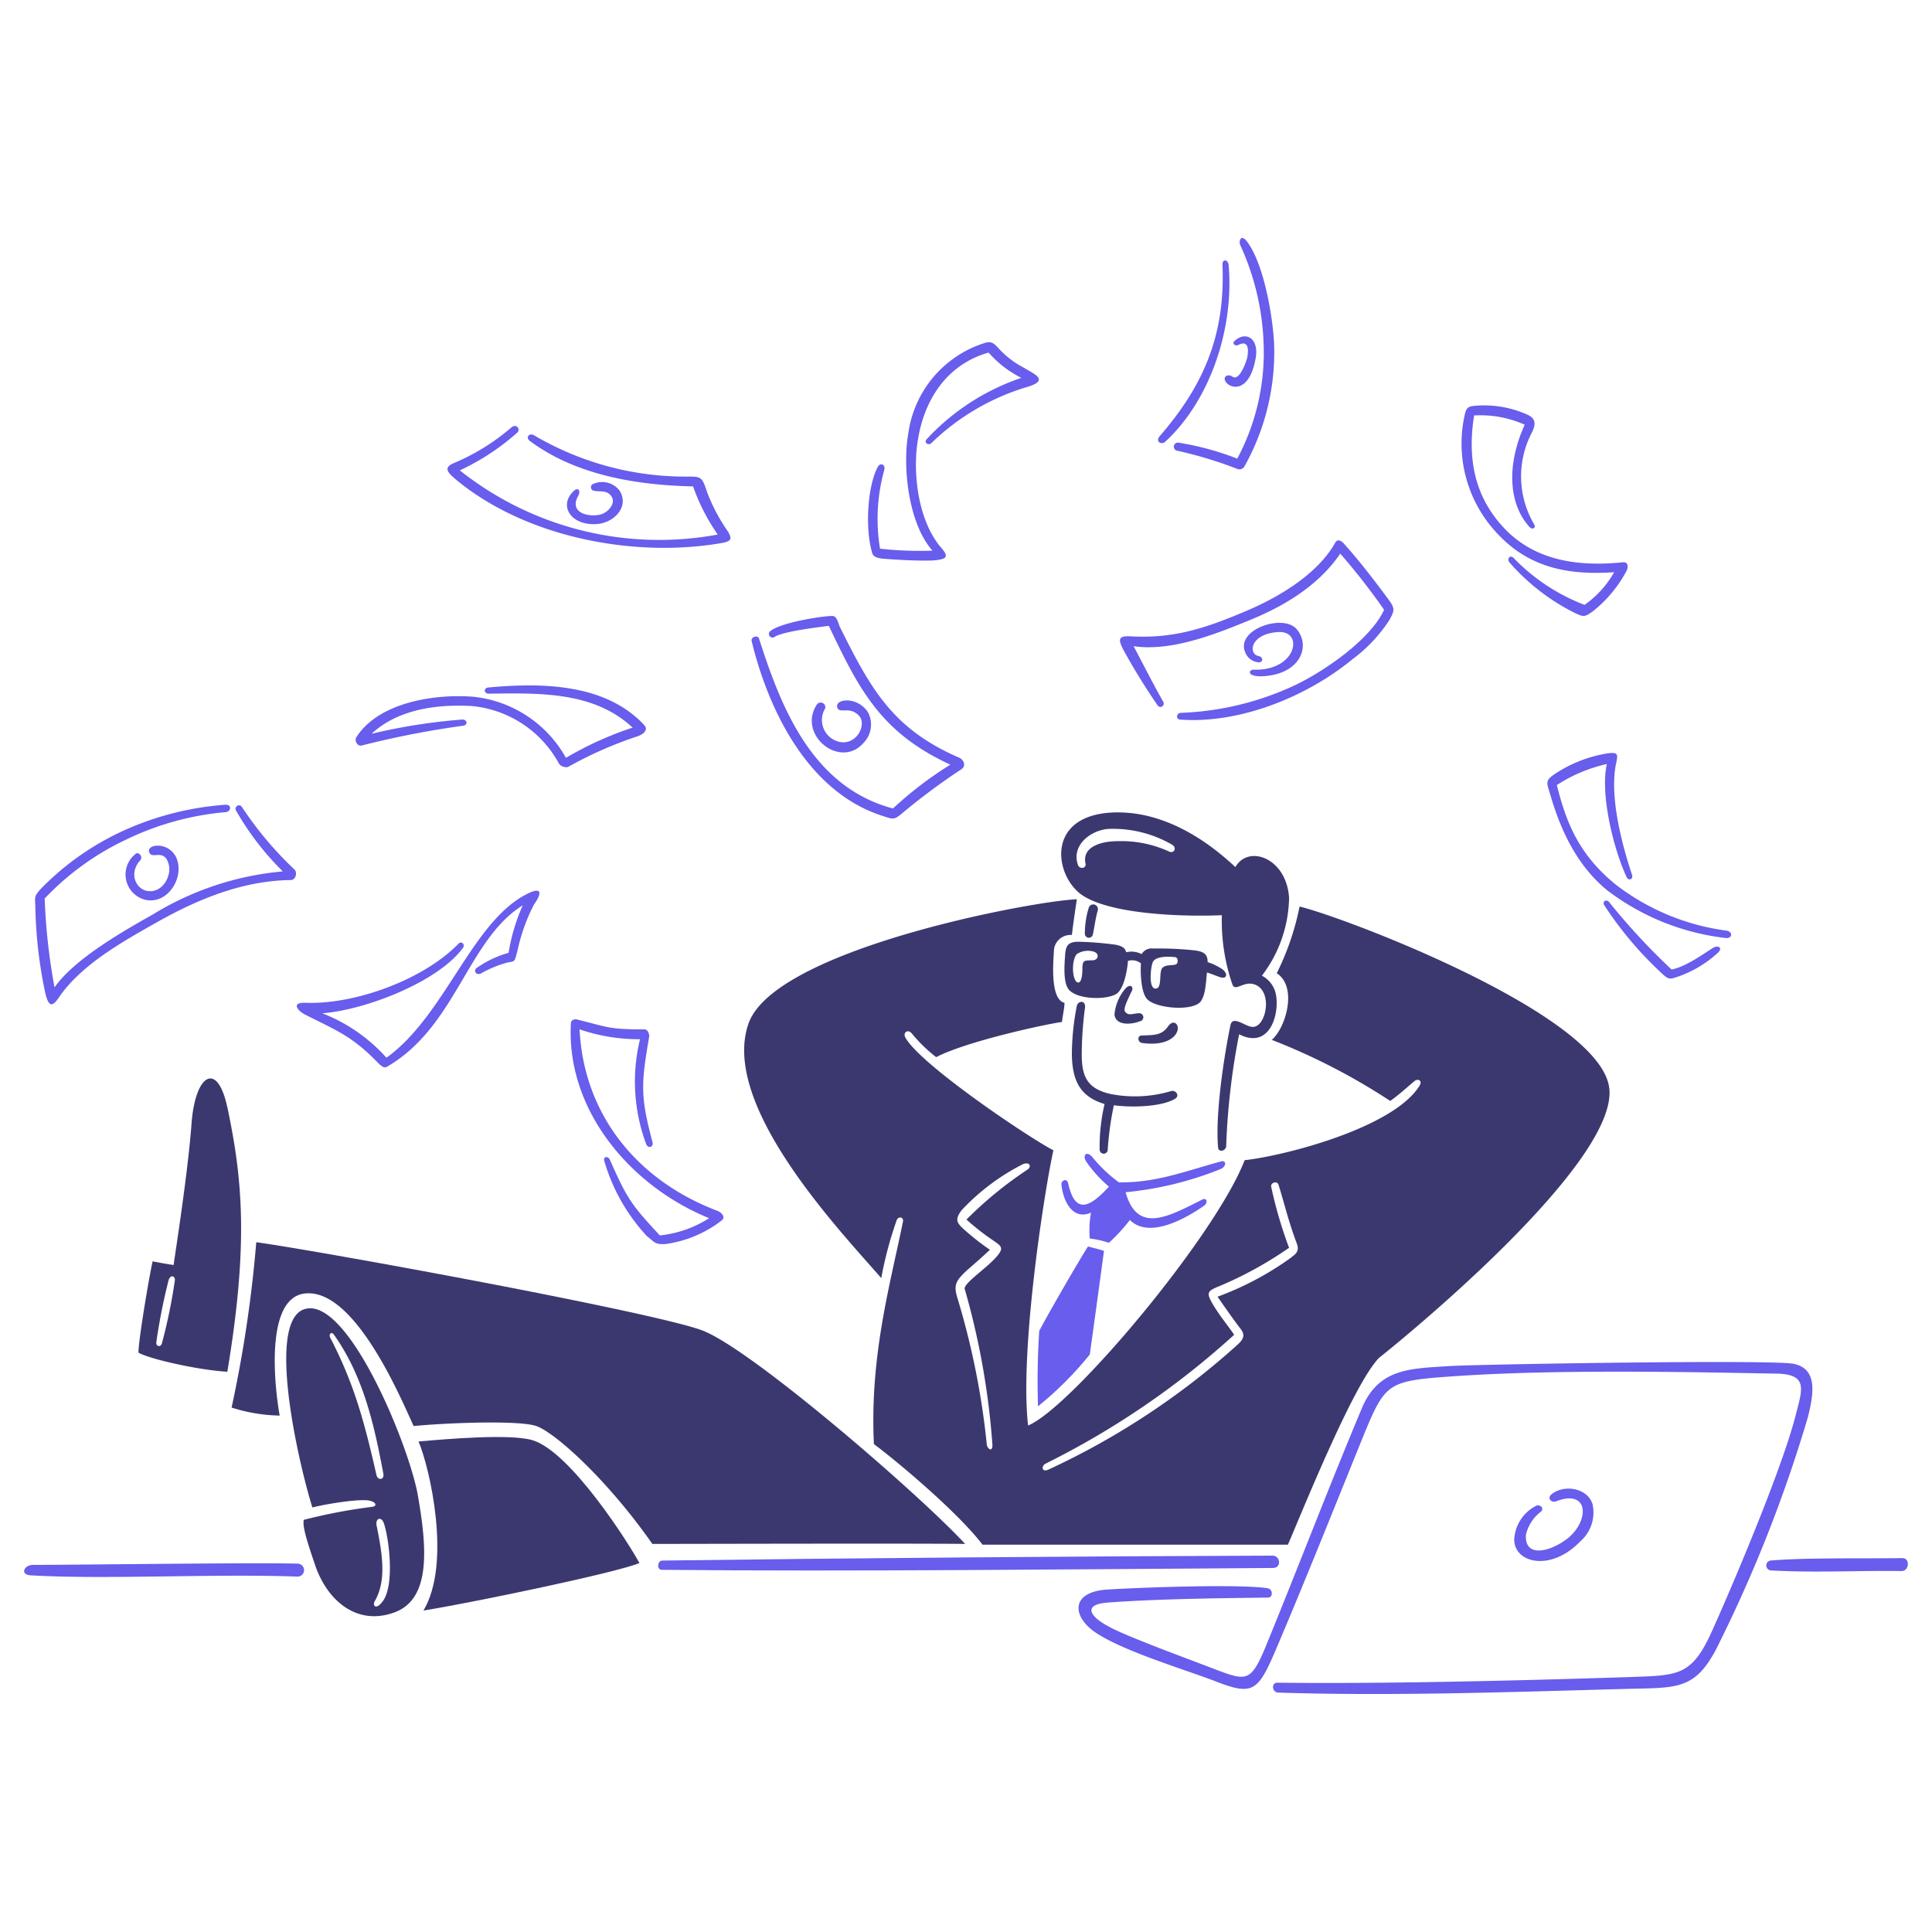 <?xml version="1.0" encoding="UTF-8"?> <svg xmlns="http://www.w3.org/2000/svg" viewBox="0 0 200 200" height="600" width="600"><path d="M116.392,102.47a4.821,4.821,0,0,0-1.022,2.555c.128,1.213,1.853,1.022,2.618.7a.42.42,0,1,0-.127-.83c-.511,0-1.085.319-1.405-.192-.191-.319.32-1.277.639-1.979.382-.575-.128-1.022-.7-.256" fill="#3b3870"></path><path d="M120.927,106.238c-.7,1.022-1.6.894-2.747.958-.447,0-.447.639,0,.767,2.172.319,3.321-.384,3.64-1.086.384-.767-.319-1.469-.893-.639" fill="#3b3870"></path><path d="M113.135,96.722c.191-.894.255-1.6.511-2.491a.489.489,0,1,0-.958-.192,8.948,8.948,0,0,0-.384,2.619.418.418,0,0,0,.831.064" fill="#3b3870"></path><path d="M124.951,100.682c.319.063,1.021.383,1.468.51.7.128.639-.51.065-.894a6.209,6.209,0,0,0-1.47-.7c0-.767-.319-1.086-1.341-1.214a34.058,34.058,0,0,0-4.28-.191,1.207,1.207,0,0,0-1.212.574,2.338,2.338,0,0,0-1.6-.191c-.128-.511-.512-.639-1.023-.767a33.252,33.252,0,0,0-3.9-.319c-1.15,0-1.342.447-1.405,1.469-.064.958-.192,2.619.319,3.385.767,1.15,4.023,1.214,5.046.511.766-.575,1.085-2.491,1.149-3.385a1.491,1.491,0,0,1,1.341.256c-.063.958,0,3,.639,3.7.894.958,4.535,1.277,5.493.319.511-.638.574-1.66.7-3.065M113.2,99.4c-.83.064-1.15-.128-1.15.831,0,.574-.063,1.6-.51,1.468-.575-.255-.639-2.3-.064-2.938a2.141,2.141,0,0,1,1.724-.255c.639.192.512.83,0,.894m8.5.447c-.511.128-.958,0-1.342.32-.447.383,0,2.107-.7,2.171-.83.064-.51-2.363-.319-2.746.319-.639,1.66-.575,2.3-.511.319,0,.384.639.064.766" fill="#3b3870"></path><path d="M113.837,119.012a.418.418,0,0,0,.831.064,32.309,32.309,0,0,1,.639-4.663c1.723.256,4.981.192,6.387-.7.446-.32,0-.894-.448-.767a13.141,13.141,0,0,1-6.2.32c-2.363-.511-3.065-1.661-3.065-4.088a38.216,38.216,0,0,1,.32-4.726c.191-.958-.7-.894-.831-.32a26.684,26.684,0,0,0-.511,5.11c.064,2.619.831,4.279,3.386,5.046a19.453,19.453,0,0,0-.512,4.726" fill="#3b3870"></path><path d="M111.985,92.634c2.746,1.916,9.772,2.3,14.5,2.108a20.317,20.317,0,0,0,1.086,7.153c.319.894,1.277-.575,2.554.128,1.6.894.9,4.215-.382,4.279-.767.064-2.108-1.277-2.363-.192-.7,3.322-1.6,9.453-1.278,12.71.064.511.767.32.83-.127a72.863,72.863,0,0,1,1.342-11.625c3.385,1.725,4.343-2.618,3.7-4.534A2.865,2.865,0,0,0,130.635,101a13.663,13.663,0,0,0,2.81-8.048c-.255-4.151-4.215-5.556-5.557-3.193-1.6-1.469-6.706-6.132-13.157-5.621-6.514.575-5.492,6.579-2.746,8.5m2.874-6.834a12.24,12.24,0,0,1,6.515,1.661c.446.319.191.894-.319.7a11.833,11.833,0,0,0-5.429-1.086c-1.342,0-3.641.447-3.258,2.3.128.511-.575.638-.767.191-.765-2.107,1.406-3.7,3.258-3.768" fill="#3b3870"></path><path d="M72.706,137.726c-5.11-1.916-39.664-8.239-46.178-9.133a131.943,131.943,0,0,1-2.554,17.116,17.169,17.169,0,0,0,4.981.831c-.384-2.044-1.788-12.263,2.683-12.646,5.045-.447,9.707,10.474,11.177,13.732,3.193-.32,10.858-.639,12.71,0s7.216,5.365,12.007,12.2c2.81,0,27.081-.064,32.382,0-4.919-5.3-22.163-20.183-27.208-22.1" fill="#3b3870"></path><path d="M55.142,149.094c-2.3-.7-8.942-.127-11.816.128,1.15,2.683,3.448,12.582.511,17.5,5.492-.894,20.119-3.96,22.354-4.918-1.022-1.916-7.09-11.5-11.049-12.71" fill="#3b3870"></path><path d="M166.593,112.689c-.766-7.664-27.655-17.819-32.062-18.841a27.494,27.494,0,0,1-2.363,6.9c2.171,1.405.958,5.62-.511,6.9a65.561,65.561,0,0,1,12.263,6.323c.893-.639,1.66-1.342,2.49-2.044.384-.32.9-.064.512.511-2.747,4.343-13.988,7.217-18.076,7.664-3.065,7.92-18.01,25.675-22.418,27.464-.894-7.856,1.725-24.462,2.619-28.486-2.682-1.4-13.859-8.941-15.329-11.688-.255-.447.192-.894.639-.447a15.717,15.717,0,0,0,2.554,2.491c3.194-1.661,11.5-3.449,13.03-3.641,0-.319.256-1.405.256-1.98-1.533-.383-1.15-4.343-1.086-5.556a1.728,1.728,0,0,1,1.852-1.469c.064-.639.319-2.427.511-3.7-4.663.192-31.232,5.174-33.978,12.838-3,8.431,9.452,21.46,13.732,26.378a39.2,39.2,0,0,1,1.6-6c.192-.447.767-.319.639.192-1.277,6.323-3.449,13.86-3,22.993,2.81,2.108,8.815,7.217,11.241,10.411h31.615c1.342-3.066,6.771-16.67,9.453-19.353,3.385-2.682,24.59-20.182,23.823-27.847m-63.422,17.373c-.958,1.149-3.321,2.682-3.321,3.321a78.6,78.6,0,0,1,2.874,16.1c.064.894-.511.511-.575.064a79.906,79.906,0,0,0-3.065-15.265c-.384-1.277-.128-1.724.958-2.746.574-.511,1.34-1.15,2.427-2.172a26.877,26.877,0,0,1-2.684-2.108c-.765-.7-.958-1.022-.254-1.98a22.836,22.836,0,0,1,6.387-4.79c.766-.255.83.32.447.575a40,40,0,0,0-6.323,5.173,24.639,24.639,0,0,0,2.874,2.236c.83.575.958.766.255,1.6m30.53.064a31.6,31.6,0,0,1-7.665,4.087c.255.383,1.725,2.491,2.427,3.385.511.7.128,1.15-.447,1.661A78.03,78.03,0,0,1,108.6,152.1c-.766.384-.831-.319-.383-.574a85.286,85.286,0,0,0,19.544-13.349c-.32-.511-1.661-2.171-2.3-3.321-.575-1.022-.448-1.214.638-1.661a39.245,39.245,0,0,0,7.345-4.024,44.533,44.533,0,0,1-1.852-6.323c-.064-.447.639-.638.766-.191.7,2.3.958,3.513,1.789,5.812.319.766.319,1.15-.447,1.661" fill="#3b3870"></path><path d="M23.526,114.605c-1.022-4.79-3.321-3.449-3.7,1.725s-1.725,13.6-1.852,14.626c-.83-.128-1.534-.256-2.172-.383-.32,1.341-1.469,8.111-1.469,9.452,1.086.639,6.068,1.789,9.2,1.98,2.236-13.412,1.533-20.119,0-27.4M18.1,132.552a55.987,55.987,0,0,1-1.341,6.515c-.128.447-.639.319-.575-.128a60.666,60.666,0,0,1,1.278-6.45c.255-.639.7-.32.638.063" fill="#3b3870"></path><path d="M31.638,135.49c-4.216,1.022-.7,16.1.7,20.566,1.148-.319,4.981-.958,5.939-.7.638.127.83.575.191.638a56.632,56.632,0,0,0-7.025,1.342c-.127.7.256,1.98,1.214,4.79,1.277,3.64,4.342,6.195,8.174,4.79s3.386-6.77,2.364-12.454c-1.15-5.557-7.217-20.055-11.56-18.97m2.555,3c-.193-.383.127-.7.383-.319,3.13,4.407,4.215,9.644,5.109,14.37.128.7-.575.7-.7.192-1.214-5.3-2.236-9.325-4.79-14.243m5.429,27.272c-.7.958-1.086.447-.831,0,1.214-2.107.831-4.726.192-7.856-.128-.766.511-.958.766-.191.575,1.788,1.085,6.451-.127,8.047" fill="#3b3870"></path><path d="M107.45,145.582a35.483,35.483,0,0,0,5.365-5.365c.383-2.747,1.214-8.814,1.469-10.73-.192-.064-1.341-.384-1.66-.447-1.022,1.6-4.407,7.472-5.046,8.75-.192,3.193-.192,5.237-.128,7.792" fill="#685dec"></path><path d="M112.943,125.527a9.941,9.941,0,0,0-.128,2.682,9.994,9.994,0,0,1,1.98.447,18.622,18.622,0,0,0,2.172-2.363c1.979,1.98,5.748-.127,7.664-1.469.447-.319.32-.894-.191-.638-3.641,1.852-6.707,3.512-7.92-.767a35.075,35.075,0,0,0,9.9-2.427c.51-.255.574-.894,0-.766-3.577.958-6.707,2.235-10.6,2.171a15.388,15.388,0,0,1-2.746-2.618c-.575-.7-1.15-.192-.512.638a13.645,13.645,0,0,0,2.236,2.427c-1.788,1.916-3.449,3.13-4.215-.319-.128-.639-.766-.319-.7.128.192,1.788,1.214,3.7,3.066,2.874" fill="#685dec"></path><path d="M30.807,161.868c-4.343-.127-22.418.128-27.4.128-.895,0-1.406,1.022-.192,1.086,7.856.447,18.9-.192,27.591.128a.671.671,0,0,0,0-1.342" fill="#685dec"></path><path d="M159.5,156.5c.384-.319,0-.766-.446-.638a4.172,4.172,0,0,0-2.3,3.449c-.063,2.491,3.769,3.449,6.834.255a3.963,3.963,0,0,0,1.277-3.832c-.51-1.725-3-2.108-4.279-1.022-.447.383,0,.894.511.7,1.47-.575,2.3-.256,2.619.383.383.83-.064,2.3-1.342,3.385-1.915,1.533-4.6,2.107-4.406-.319A4.175,4.175,0,0,1,159.5,156.5" fill="#685dec"></path><path d="M131.72,161.038c-19.16.064-44.2.256-63.166.511-.511,0-.575.958-.064.958,19.034.192,44.389-.064,63.3-.192.893,0,.766-1.277-.065-1.277" fill="#685dec"></path><path d="M196.931,161.293c-3.96.064-10.027-.063-13.668.256a.516.516,0,0,0,.064,1.022c4.662.255,8.878,0,13.54.064.767,0,.894-1.342.064-1.342" fill="#685dec"></path><path d="M185.626,141.175c-2.363-.447-33.531.064-35.83.255-3.9.256-7.09.256-8.814,4.343-3.641,8.687-6.643,16.606-10.028,24.846-1.469,3.512-1.98,3.384-5.046,2.235-2.107-.83-9.516-3.513-11.241-4.535-1.788-.958-2.682-2.235.064-2.427,5.3-.383,11.5-.447,16.543-.511.51,0,.51-.83,0-.958-2.683-.447-12.519-.128-16.67.128-3.9.255-3.641,2.938-.958,4.6,2.938,1.853,8.686,3.577,12.071,4.854,3.9,1.533,4.471,1.15,6.259-3,3.13-7.345,6.132-14.882,9.133-22.291,2.236-5.429,2.491-5.748,8.75-6.2,11.178-.83,26.187-.447,34.043-.319,3.257.064,2.682,1.6,2.043,4.087-1.66,6.707-8.686,22.61-9.069,23.312-1.98,4.024-3.513,3.833-8.43,4.024-12.072.383-25.293.7-36.215.575-.638,0-.574.958.064,1.022,11.752.383,24.4-.064,36.151-.383,5.11-.128,6.961.127,9.2-4.088a145.073,145.073,0,0,0,9.517-24.079c.511-2.107,1.15-4.981-1.533-5.492" fill="#685dec"></path><path d="M4.685,102.789c.319,1.278.639,1.661,1.469.384,2.3-3.322,6.515-5.685,10.027-7.665,4.28-2.427,8.942-4.343,13.924-4.407.511,0,.7-.766.383-1.086a36.83,36.83,0,0,1-5.429-6.45.357.357,0,0,0-.639.319,29.168,29.168,0,0,0,4.855,6.323A30.942,30.942,0,0,0,15.8,94.678c-3.065,1.724-8.111,4.6-10.155,7.537a63.34,63.34,0,0,1-1.022-9.2,28.015,28.015,0,0,1,8.367-6.067,29.434,29.434,0,0,1,10.347-2.874c.639-.064.639-.831,0-.767a30.871,30.871,0,0,0-10.412,2.619A28.4,28.4,0,0,0,4.238,92c-.83.895-.575.958-.575,2.172a47.5,47.5,0,0,0,1.022,8.622" fill="#685dec"></path><path d="M14.01,88.419a2.7,2.7,0,0,0,1.022,4.726c2.236.511,3.959-2.107,3.321-4.088-.639-2.043-3.385-1.724-2.874-.766.319.639,1.405-.383,1.916.958.511,1.277-.511,3.13-1.98,3-1.278-.064-2.172-1.788-.894-3.194.319-.383-.192-.957-.511-.638" fill="#685dec"></path><path d="M54.631,92.506c-5.748,2.811-8.559,12.646-14.626,16.989a17.3,17.3,0,0,0-6.643-4.6c4.344-.319,11.943-3.194,14.563-6.77.254-.32-.128-.767-.448-.447-3.577,3.7-10.666,6.323-15.839,6.131-1.533-.064-.831.83-.065,1.214,3.131,1.6,4.791,2.171,7.41,4.854.511.511.766.766,1.149.511,7.089-4.152,8.3-13.157,13.987-16.67a19.48,19.48,0,0,0-1.469,4.918,10.839,10.839,0,0,0-3.256,1.533c-.448.255-.128.894.447.574a11.734,11.734,0,0,1,2.618-1.085c.894-.192.767.064,1.149-1.405a18.814,18.814,0,0,1,1.662-4.6c.638-.894,1.085-1.98-.639-1.15" fill="#685dec"></path><path d="M68.873,128.784a12.157,12.157,0,0,0,5.813-2.427c.51-.383-.064-.894-.448-1.022-8.239-3.129-13.8-9.9-14.242-18.777a18.9,18.9,0,0,0,6.258,1.022,18.538,18.538,0,0,0,.639,10.857c.192.511.831.32.639-.255-1.278-4.79-1.149-6.068-.32-10.922,0-.063-.063-.7-.51-.7-3.641,0-3.641-.192-6.962-1.022-.127-.064-.639,0-.639.383-.511,9.069,6.26,16.925,14.307,20.183A11.64,11.64,0,0,1,68.3,127.89c-2.874-3.129-3.322-3.641-5.174-7.856-.191-.383-.7-.319-.575.128a19.324,19.324,0,0,0,4.407,7.792c.767.575.767.894,1.916.83" fill="#685dec"></path><path d="M66.7,75.07c-4.024-4.343-10.667-4.407-16.159-3.9-.511.064-.447.639.064.639,5.173-.064,10.857-.256,14.882,3.513a35.51,35.51,0,0,0-6.9,3.129,12.452,12.452,0,0,0-9.58-6.323c-4.024-.319-9.836.575-12.135,4.216-.192.319.128.958.575.83a94.847,94.847,0,0,1,10.475-2.044c.574-.064.446-.7-.129-.639a60.255,60.255,0,0,0-9.325,1.469c2.747-2.554,6.771-3.065,10.347-2.874a11.491,11.491,0,0,1,9.07,6,.99.99,0,0,0,.9.319A41.1,41.1,0,0,1,66,76.22c.575-.192,1.15-.639.7-1.15" fill="#685dec"></path><path d="M91.356,84.459c1.149.383,1.212.447,2.17-.383a68.242,68.242,0,0,1,5.94-4.407c.639-.383.256-1.022-.127-1.214-6.962-3-9.2-7.153-12.39-13.54-.192-.447-.32-1.15-.768-1.15-1.148,0-5.364.7-6.386,1.533a.373.373,0,1,0,.383.639c.831-.575,4.663-1.022,5.621-1.15,3.129,6.579,5.365,11.05,12.582,14.371a38.443,38.443,0,0,0-5.94,4.535c-8.43-2.236-11.624-10.6-13.859-17.564-.128-.447-.894-.192-.767.255,1.789,7.345,5.94,15.648,13.541,18.075" fill="#685dec"></path><path d="M84.585,72.9c-2.108,3.129,2.363,6.77,4.79,4.023a2.726,2.726,0,0,0,.511-3.129c-1.085-1.788-3.576-1.469-3.193-.511.255.639,1.341-.256,2.3.894.7.894-.319,3-2.107,2.619a2.316,2.316,0,0,1-1.47-3.449.481.481,0,0,0-.83-.447" fill="#685dec"></path><path d="M129.8,69.322c-.7,0-.766,1.022,1.852.575,3.131-.575,3.961-3.194,2.555-4.79s-6.323.064-5.3,2.427a1.6,1.6,0,0,0,1.34,1.022c.511.063.576-.511.065-.639-1.15-.192-.9-2.363,2.107-2.491,2.555-.064,1.788,4.024-2.619,3.9" fill="#685dec"></path><path d="M119.841,73.026a.345.345,0,0,0,.575-.383c-1.086-1.916-2.044-3.832-3.066-5.748,3.96.575,8.558-1.278,12.135-2.747s7.026-3.576,9.261-6.834a67.44,67.44,0,0,1,4.535,5.813c-1.405,3.065-6.132,6.323-9.2,7.792a30.345,30.345,0,0,1-11.816,2.874c-.511,0-.575.7-.064.7,6.132.447,13.093-2.363,17.82-6.259a15.616,15.616,0,0,0,3.832-4.088c.511-.958.575-1.149-.128-2.107-1.469-1.98-2.938-3.9-4.535-5.685-.255-.319-.7-.638-.958-.191-1.852,3.321-6,5.748-9.389,7.153-4.087,1.725-7.344,2.81-11.815,2.555-1.278-.064-1.278.319-.767,1.341a66.472,66.472,0,0,0,3.577,5.812" fill="#685dec"></path><path d="M120.671,45.69c4.726-4.407,7.09-11.879,6.515-18.266-.064-.575-.639-.639-.639-.064.319,7.281-1.916,12.518-6.515,17.82-.447.51.192.957.639.51" fill="#685dec"></path><path d="M130.827,36.557a23.3,23.3,0,0,1-2.747,10.922,29.032,29.032,0,0,0-6.131-1.661.424.424,0,0,0-.129.831,42.416,42.416,0,0,1,6.324,1.916.605.605,0,0,0,.7-.32,24.178,24.178,0,0,0,3.066-12.007c0-2.619-.958-8.878-2.874-11.3-.575-.7-.831,0-.639.447a26.6,26.6,0,0,1,2.428,11.177" fill="#685dec"></path><path d="M127.569,38.984c-.447-.319-1.022,0-.7.511.448.767,2.492,1.278,3.131-2.491.319-1.916-.959-2.746-2.109-1.788-.446.319-.064.639.256.511.256-.128,1.341-.7.958,1.341-.32,1.086-.958,2.363-1.533,1.916" fill="#685dec"></path><path d="M92.058,57.889c1.086.064,3.065.192,4.535.128,1.6-.128,1.6-.447.766-1.405-2.363-2.81-2.938-7.856-2.3-11.3.7-4.024,3-7.6,7.281-8.814a11.217,11.217,0,0,0,3.385,2.619,23.75,23.75,0,0,0-9.772,6.323c-.383.383.191.766.511.383a24.112,24.112,0,0,1,10.027-5.812c2.172-.7.447-1.341-.447-1.916a9.409,9.409,0,0,1-2.619-1.98c-.7-.766-.894-.83-1.788-.511a11.44,11.44,0,0,0-7.6,9.2c-.639,3.513,0,9.389,2.491,12.2A37.623,37.623,0,0,1,91.1,56.8a18.858,18.858,0,0,1,.447-8.176c.128-.574-.447-.766-.7-.255-1.086,2.108-1.277,6.451-.574,8.814.127.639.957.639,1.788.7" fill="#685dec"></path><path d="M59.421,50.8c-1.661,1.533-.319,3.64,2.362,3.449,1.79-.128,3.386-1.788,2.364-3.449a2.275,2.275,0,0,0-2.746-.7.368.368,0,0,0,.063.7c.512.128,1.214-.064,1.661.383.831.767-.127,1.916-1.085,2.108-1.342.255-3.131-.32-2.173-1.98.256-.511,0-.894-.446-.511" fill="#685dec"></path><path d="M47.286,49.714c7.217,5.94,18.33,8.048,27.336,6.515,1.149-.192,1.277-.447.511-1.533a18.643,18.643,0,0,1-1.916-3.7c-.511-1.532-.576-1.66-1.853-1.66A30.862,30.862,0,0,1,55.27,45.052c-.448-.256-.9.191-.448.574,4.791,3.577,11.114,4.6,16.926,4.727A20.542,20.542,0,0,0,74.3,55.334a33.174,33.174,0,0,1-26.7-6.642,24.477,24.477,0,0,0,5.94-3.9c.383-.319-.064-1.022-.639-.511a22.5,22.5,0,0,1-5.876,3.641c-1.277.511-.575,1.086.256,1.788" fill="#685dec"></path><path d="M167.1,59.231a10.37,10.37,0,0,1-3.066,3.385,20.223,20.223,0,0,1-7.345-4.854c-.383-.383-.766.128-.383.511a21.965,21.965,0,0,0,6.706,5.173c.959.447,1.022.447,1.916-.191a13.383,13.383,0,0,0,3.449-4.152c.192-.383.192-.958-.383-.894-4.407.447-8.942-.064-12.2-3.449-3.193-3.321-3.9-7.345-3.193-11.752a11.261,11.261,0,0,1,5.237.958c-1.916,4.215-1.661,8.239.511,10.6.319.32.7.064.447-.319a9.775,9.775,0,0,1-.191-9.516c.319-.7.446-1.278-.32-1.725a10.939,10.939,0,0,0-5.3-1.022c-.958.064-1.15.128-1.341.894A13.56,13.56,0,0,0,155.1,55.335c3.321,3.513,7.409,4.215,12.007,3.9" fill="#685dec"></path><path d="M167.3,79.03c.191-.958.255-1.213-1.022-1.022a13.955,13.955,0,0,0-4.918,1.853c-1.533.958-1.278,1.021-.831,2.554,1.087,3.7,2.811,7.281,5.877,9.772a24.963,24.963,0,0,0,12.262,4.918c.639.064.767-.638.064-.766a23.86,23.86,0,0,1-11.5-4.79c-3.833-3.13-5.11-6.451-6.068-10.283a15.8,15.8,0,0,1,5.173-2.172c-.7,3.13.7,8.814,2.044,11.688.192.447.7.256.576-.191-1.087-3.258-2.364-8.176-1.661-11.561" fill="#685dec"></path><path d="M177.451,98.063c-.639.319-2.746,1.98-4.407,2.3a67.089,67.089,0,0,1-6.451-6.961c-.319-.384-.766-.064-.511.319a37.52,37.52,0,0,0,6,7.089c.7.639.766.575,1.724.256a11.859,11.859,0,0,0,4.088-2.491c.447-.511-.064-.7-.447-.511" fill="#685dec"></path></svg> 